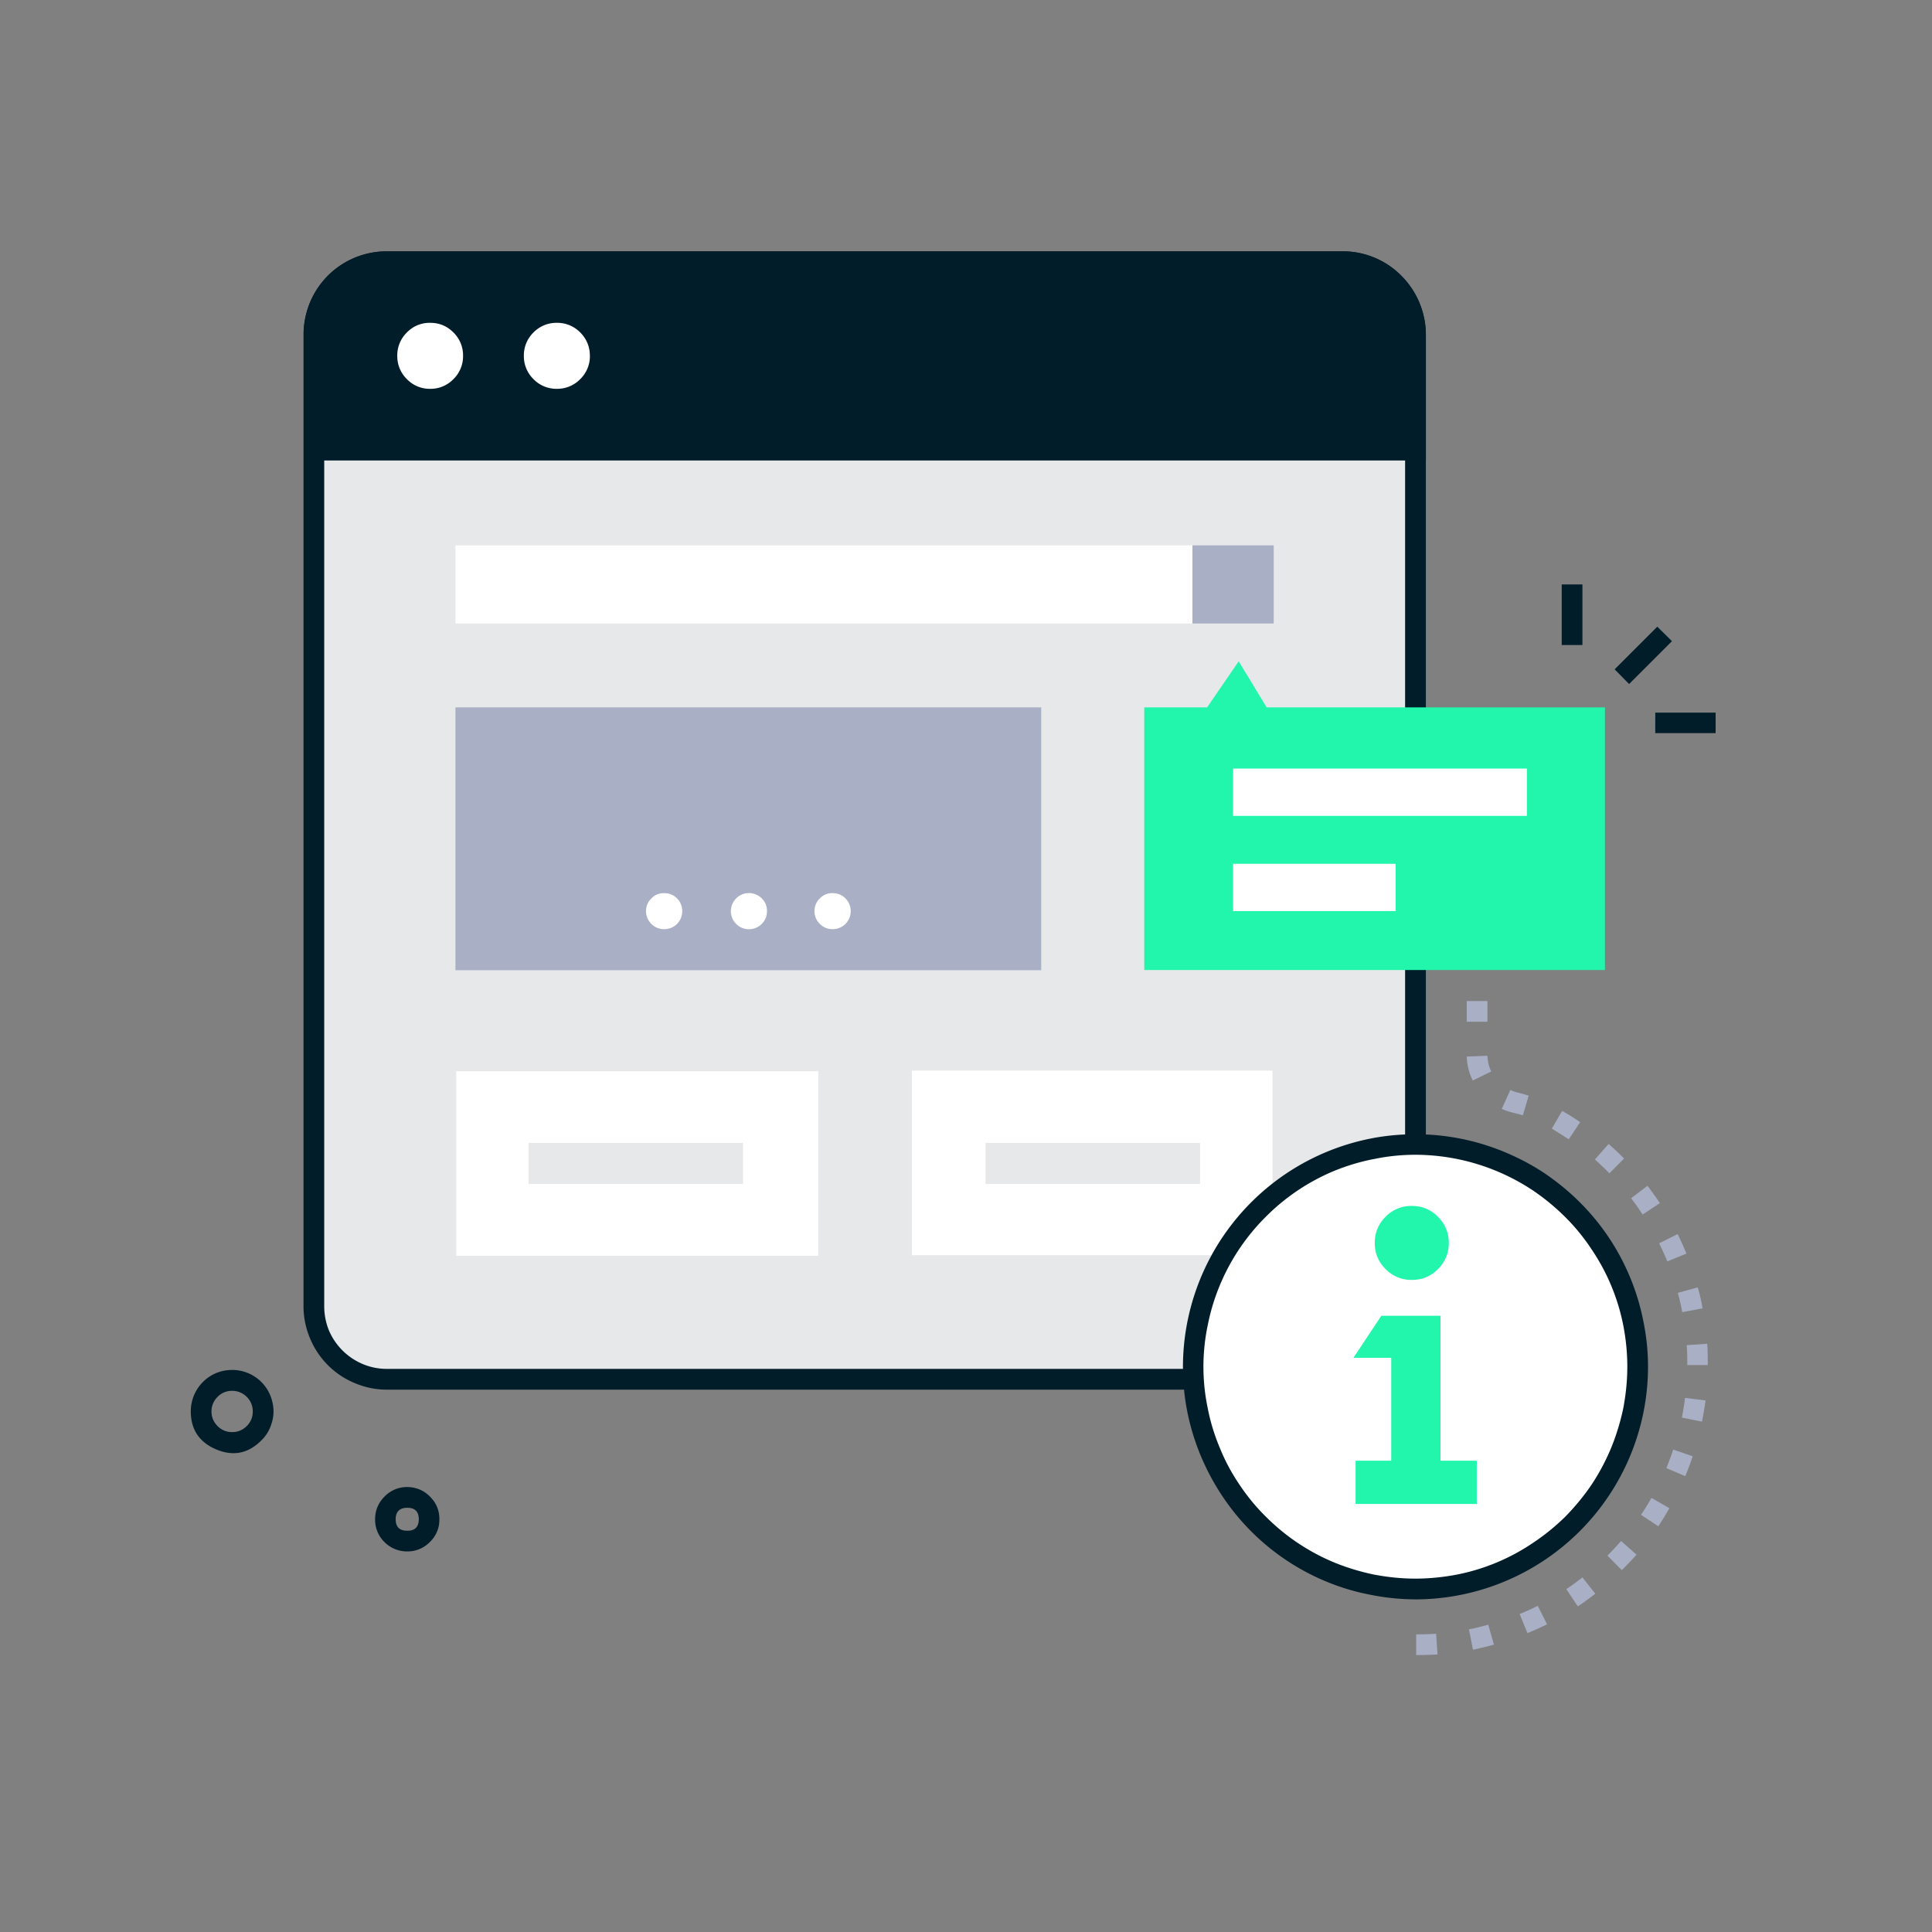<svg xmlns="http://www.w3.org/2000/svg" width="50" height="50" version="1.0" viewBox="0 0 37.5 37.5"><rect x="0" y="0" width="37.5" height="37.5" fill="#808080" stroke="none"/><defs><clipPath id="a"><path d="M5 4.879h23V9H5Zm0 0"/></clipPath><clipPath id="b"><path d="M5 4.879h23V27H5Zm0 0"/></clipPath><clipPath id="c"><path d="M32 13h1.305v2H32Zm0 0"/></clipPath><clipPath id="d"><path d="M3.7 26H6v3H3.7Zm0 0"/></clipPath><clipPath id="e"><path d="M27 19h6.305v13.262H27Zm0 0"/></clipPath></defs><path fill="#e6e8ea" d="M27.46 6.484v18.86a1.372 1.372 0 0 1-.413 1 1.39 1.39 0 0 1-.457.308c-.176.07-.356.11-.543.11H7.497a1.414 1.414 0 0 1-1-.418 1.453 1.453 0 0 1-.31-.457 1.445 1.445 0 0 1-.105-.543V6.484c0-.187.035-.37.106-.543a1.47 1.47 0 0 1 .308-.46c.133-.133.285-.235.457-.305.176-.074.356-.11.543-.11h18.55c.188 0 .368.036.544.11.172.07.324.172.457.304.133.133.234.29.308.461.07.172.106.356.106.543Zm0 0"/><path fill="#fff" d="M17.7 20.781h7v3.582h-7ZM8.855 20.793h7.028v3.582H8.855Zm0 0"/><path fill="#e6e8ea" d="M19.129 22.184h4.164v.796h-4.164Zm0 0"/><path fill="#011d29" d="M27.473 6.496v2.242H6.093V6.496c0-.187.036-.371.11-.543a1.395 1.395 0 0 1 .766-.766c.172-.074.355-.109.543-.109h18.547c.187 0 .367.035.543.11.171.07.324.171.457.304.132.133.234.29.308.461.07.172.106.356.106.543Zm0 0"/><g clip-path="url(#a)"><path fill="#011d29" d="M27.676 8.938H5.895V6.495c0-.215.039-.422.12-.621a1.625 1.625 0 0 1 1.497-.996h18.547a1.595 1.595 0 0 1 1.14.473 1.625 1.625 0 0 1 .477 1.144ZM6.293 8.534h20.98V6.496c0-.164-.03-.316-.093-.465a1.125 1.125 0 0 0-.262-.394 1.172 1.172 0 0 0-.395-.266 1.19 1.19 0 0 0-.464-.094H7.508c-.16 0-.317.032-.465.094a1.172 1.172 0 0 0-.395.266 1.191 1.191 0 0 0-.355.86Zm0 0"/></g><path fill="#fff" d="M8.988 6.906a.62.62 0 0 1-.187.453.613.613 0 0 1-.453.188.61.61 0 0 1-.45-.188.62.62 0 0 1-.187-.453.62.62 0 0 1 .187-.453.61.61 0 0 1 .45-.187c.18 0 .328.062.453.187a.62.62 0 0 1 .187.453ZM11.45 6.906a.62.62 0 0 1-.188.453.62.62 0 0 1-.453.188.62.62 0 0 1-.454-.188.62.62 0 0 1-.187-.453.62.62 0 0 1 .187-.453.62.62 0 0 1 .454-.187.62.62 0 0 1 .453.187.62.62 0 0 1 .187.453Zm0 0"/><g clip-path="url(#b)"><path fill="#011d29" d="M26.059 26.973H7.508c-.215 0-.422-.043-.617-.125a1.6 1.6 0 0 1-.875-.875 1.599 1.599 0 0 1-.125-.618V6.496c0-.215.043-.422.125-.621a1.6 1.6 0 0 1 1.492-.996h18.55a1.595 1.595 0 0 1 1.141.473 1.625 1.625 0 0 1 .477 1.144v18.86c0 .214-.043.417-.125.617-.082.199-.2.37-.352.523-.148.152-.324.27-.523.352-.2.082-.403.125-.617.125ZM7.508 5.277c-.16 0-.317.032-.465.094a1.172 1.172 0 0 0-.395.266 1.191 1.191 0 0 0-.355.86v18.858c0 .16.031.317.09.465a1.233 1.233 0 0 0 .66.657c.148.062.305.093.465.093h18.55a1.222 1.222 0 0 0 .86-.355c.113-.113.203-.246.262-.395a1.19 1.19 0 0 0 .093-.465V6.496c0-.164-.03-.316-.093-.465a1.125 1.125 0 0 0-.262-.394 1.172 1.172 0 0 0-.395-.266 1.19 1.19 0 0 0-.464-.094Zm0 0"/></g><path fill="#fff" d="M8.84 10.586h14.305v1.516H8.84Zm0 0"/><path fill="#a9afc4" d="M23.145 10.586h1.578v1.516h-1.578ZM8.84 13.73h11.37v5.102H8.84Zm0 0"/><path fill="#fff" d="M13.242 17.684c0 .097-.035.18-.101.25a.351.351 0 0 1-.25.101.336.336 0 0 1-.246-.101.34.34 0 0 1-.106-.25c0-.094.035-.18.106-.247a.322.322 0 0 1 .246-.101c.097 0 .18.031.25.102a.342.342 0 0 1 .101.246ZM14.887 17.684c0 .097-.032.18-.102.25a.351.351 0 0 1-.496 0 .351.351 0 0 1 .496-.497c.07.067.102.153.102.247ZM16.512 17.684c0 .097-.035.18-.102.25a.351.351 0 0 1-.25.101.336.336 0 0 1-.246-.101.34.34 0 0 1-.105-.25c0-.094.035-.18.105-.247a.322.322 0 0 1 .246-.101c.098 0 .18.031.25.102a.342.342 0 0 1 .102.246Zm0 0"/><path fill="#22f6ac" d="m24.586 13.73-.543-.894-.613.894h-1.22v5.098h8.942V13.73Zm0 0"/><path fill="#e6e8ea" d="M10.258 22.184h4.164v.796h-4.164Zm0 0"/><path fill="#fff" d="M31.785 26.527c0 .285-.027.563-.082.844a4.198 4.198 0 0 1-.246.809 4.285 4.285 0 0 1-2.332 2.332c-.262.11-.531.191-.809.246a4.351 4.351 0 0 1-2.492-.246 4.285 4.285 0 0 1-1.398-.934 4.31 4.31 0 0 1-.54-.652 4.562 4.562 0 0 1-.398-.746 4.48 4.48 0 0 1-.328-1.653 4.48 4.48 0 0 1 .328-1.648 4.34 4.34 0 0 1 1.59-1.938 4.408 4.408 0 0 1 1.555-.644 4.341 4.341 0 0 1 2.492.246 4.285 4.285 0 0 1 2.332 2.336 4.341 4.341 0 0 1 .328 1.648Zm0 0"/><path fill="#fff" d="M31.785 26.527c0 .285-.027.563-.082.844a4.198 4.198 0 0 1-.246.809 4.285 4.285 0 0 1-2.332 2.332c-.262.11-.531.191-.809.246a4.351 4.351 0 0 1-2.492-.246 4.285 4.285 0 0 1-1.398-.934 4.31 4.31 0 0 1-.54-.652 4.562 4.562 0 0 1-.398-.746 4.48 4.48 0 0 1-.328-1.653 4.48 4.48 0 0 1 .328-1.648 4.34 4.34 0 0 1 1.59-1.938 4.408 4.408 0 0 1 1.555-.644 4.341 4.341 0 0 1 2.492.246 4.285 4.285 0 0 1 2.332 2.336 4.341 4.341 0 0 1 .328 1.648Zm0 0"/><path fill="#011d29" d="M27.473 31.043c-.293 0-.59-.031-.88-.09a4.317 4.317 0 0 1-.847-.254 4.474 4.474 0 0 1-2.023-1.664 4.573 4.573 0 0 1-.676-1.625 4.479 4.479 0 0 1-.086-.883 4.522 4.522 0 0 1 3.633-4.426c.289-.058.582-.085.879-.085a4.479 4.479 0 0 1 1.726.343c.274.114.535.25.781.414.247.168.477.356.684.563a4.474 4.474 0 0 1 1.234 2.312c.059.29.09.582.09.88a4.522 4.522 0 0 1-4.516 4.516Zm0-8.629c-.27 0-.535.027-.801.082-.266.05-.524.129-.774.23a4.08 4.08 0 0 0-1.332.895 4.08 4.08 0 0 0-1.125 2.106 3.923 3.923 0 0 0 0 1.601c.051.266.13.524.235.774.101.25.226.484.379.71.148.223.32.434.511.622a4.08 4.08 0 0 0 1.332.894c.25.102.508.18.774.235.265.05.531.078.8.078.27 0 .54-.028.805-.078a4.017 4.017 0 0 0 1.48-.617c.227-.15.434-.321.626-.508.187-.192.36-.399.512-.625a4.27 4.27 0 0 0 .378-.711c.102-.25.18-.508.235-.77.05-.266.078-.535.078-.805s-.027-.535-.078-.8a4.017 4.017 0 0 0-.617-1.48 3.928 3.928 0 0 0-.512-.626 4.325 4.325 0 0 0-.621-.512 4.14 4.14 0 0 0-2.285-.695Zm0 0"/><path fill="#22f6ac" d="M27.96 28.352v-2.813h-1.148l-.542.816h.734v1.997h-.692v.84h2.352v-.84ZM28.121 24.125c0 .2-.07.367-.21.508a.69.69 0 0 1-.509.21.69.69 0 0 1-.507-.21.69.69 0 0 1-.211-.508c0-.2.07-.367.21-.508a.69.69 0 0 1 .508-.21c.2 0 .368.07.508.21.14.14.211.309.211.508Zm0 0"/><path fill="#011d29" d="m31.34 12.992.828-.828.285.281-.832.832ZM30.313 11.344h.402v1.176h-.402Zm0 0"/><g clip-path="url(#c)"><path fill="#011d29" d="M32.129 13.832H33.3v.398h-1.172Zm0 0"/></g><g clip-path="url(#d)"><path fill="#011d29" d="M3.703 27.39a.809.809 0 0 1 .36-.668.783.783 0 0 1 .37-.128.799.799 0 0 1 .86.648.738.738 0 0 1-.023.39.752.752 0 0 1-.204.333c-.253.25-.543.305-.87.168-.329-.14-.493-.387-.493-.742Zm.805-.394a.386.386 0 0 0-.285.117.392.392 0 0 0-.118.285c0 .11.04.204.118.282a.386.386 0 0 0 .285.117c.11 0 .203-.04.281-.117a.384.384 0 0 0 .117-.282.386.386 0 0 0-.117-.285.392.392 0 0 0-.285-.117Zm0 0"/></g><path fill="#011d29" d="M7.906 30.113a.614.614 0 0 1-.445-.183.601.601 0 0 1-.18-.442c0-.172.063-.32.184-.441a.605.605 0 0 1 .441-.184c.172.004.32.063.442.188.12.12.183.27.18.441a.59.59 0 0 1-.184.438.602.602 0 0 1-.438.183Zm0-.847c-.148 0-.226.074-.226.222 0 .149.074.223.222.223.149.004.223-.07.227-.219 0-.152-.074-.226-.223-.226Zm0 0"/><path fill="#fff" d="M23.934 14.918h5.703v.918h-5.703ZM23.934 16.766h3.156v.918h-3.156Zm0 0"/><g clip-path="url(#e)"><path fill="#a9afc4" d="M27.488 32.125v-.402c.13 0 .258-.004.387-.012l.027.402a7.325 7.325 0 0 1-.414.012Zm1.102-.105-.078-.395c.125-.023.25-.055.375-.09l.11.387c-.138.039-.27.07-.403.098Zm1.058-.32-.152-.372c.117-.047.238-.101.352-.16l.18.36c-.126.062-.25.117-.38.171Zm.977-.52-.223-.336c.11-.07.211-.149.313-.227l.25.317c-.11.086-.223.168-.34.246Zm.855-.703-.28-.282c.09-.09.179-.187.265-.285l.3.266c-.09.101-.187.203-.285.3Zm.707-.852-.335-.223c.074-.109.14-.218.203-.328l.347.2a4.703 4.703 0 0 1-.215.351Zm.524-.973-.367-.156c.047-.117.093-.238.133-.36l.378.13c-.042.129-.09.257-.144.386Zm.324-1.058-.39-.078c.023-.125.046-.254.062-.383l.398.05c-.02.137-.042.278-.07.41Zm.113-1.098h-.398c0-.125 0-.246-.012-.387l.399-.027c.011.152.011.281.011.414Zm-.496-1.027a4.015 4.015 0 0 0-.086-.375l.387-.106c.04.133.07.266.094.407Zm-.289-.985a4.809 4.809 0 0 0-.16-.351l.36-.18c.062.125.117.25.171.379Zm-.48-.91a4.586 4.586 0 0 0-.223-.316l.317-.242c.085.109.164.222.242.336Zm-.645-.8c-.09-.094-.187-.18-.281-.27l.266-.3c.105.093.207.187.3.284Zm-.789-.66c-.11-.071-.219-.141-.328-.208l.2-.343c.12.066.238.14.35.218Zm-.89-.466c-.2-.058-.266-.058-.41-.125l.167-.367c.106.051.141.043.356.11Zm-.973-.675c-.074-.149-.11-.301-.117-.465l.402-.016c.004.106.027.211.074.305Zm.285-1.141h-.402v-.402h.402Zm0 0"/></g></svg>